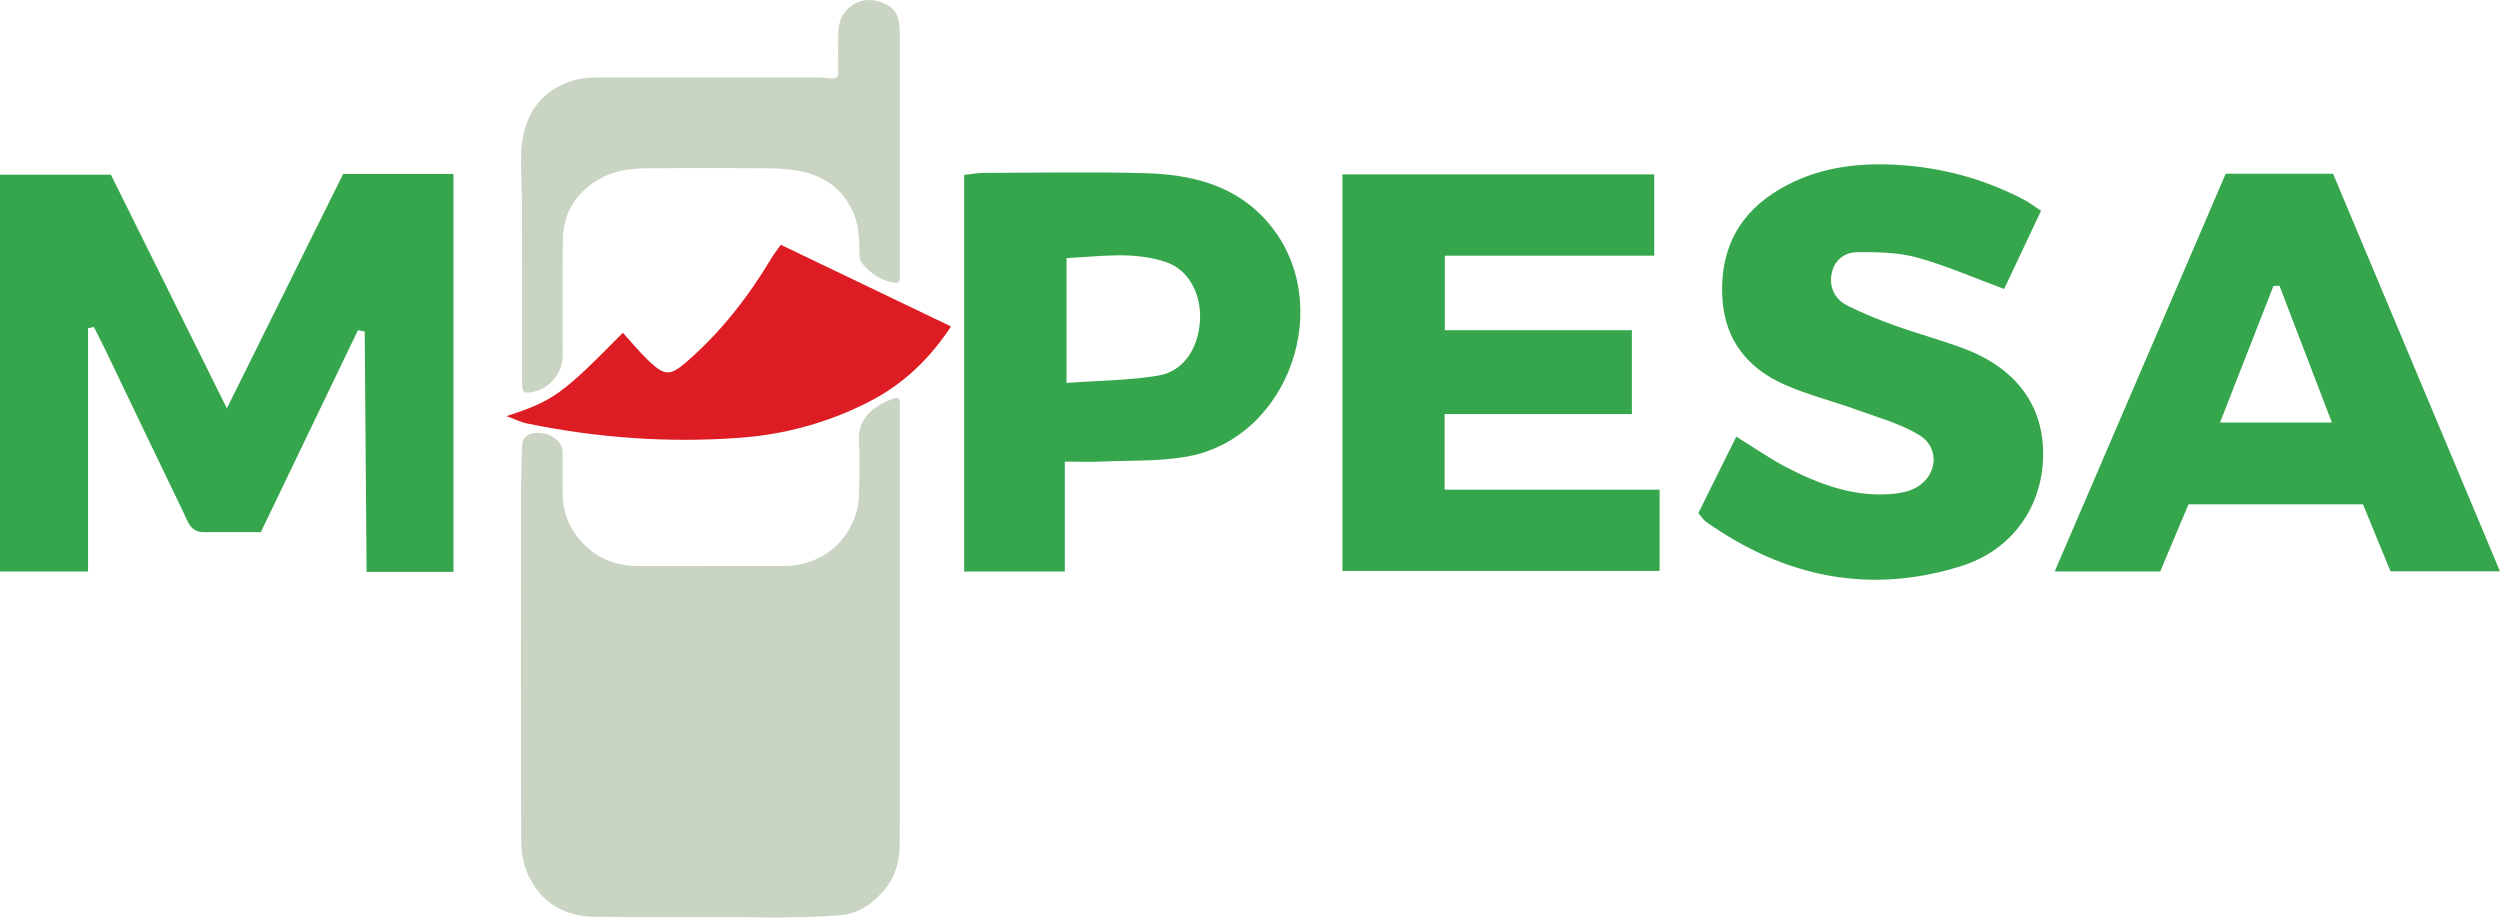 <?xml version="1.0" encoding="UTF-8"?>
<svg id="Layer_2" data-name="Layer 2" xmlns="http://www.w3.org/2000/svg" viewBox="0 0 1418.86 520.75">
  <defs>
    <style>
      .cls-1 {
        fill: #36a64c;
      }

      .cls-2 {
        fill: #de1c24;
      }

      .cls-3 {
        fill: #c9d4c3;
      }
    </style>
  </defs>
  <g id="Layer_1-2" data-name="Layer 1">
    <g>
      <g>
        <path class="cls-1" d="m257.38,324.56h-49.33c-.35-45.64-.71-91.01-1.06-136.38-1.27-.27-2.54-.54-3.81-.81-18.15,37.73-36.3,75.46-55.15,114.64-10.71,0-21.61,0-32.52,0-7.47,0-9.01-6.27-11.4-11.21-14.96-30.88-29.72-61.86-44.57-92.79-2.01-4.18-4.18-8.28-6.27-12.41-1.1.21-2.2.42-3.29.63v138.15H0V99.12h62.92c21.36,43.03,42.82,86.26,65.84,132.63,22.88-46.12,44.42-89.53,66-133.04h62.62v225.84Z"/>
        <path class="cls-1" d="m938.86,98.96v46.13h-118.84v42.3h106.14v47.6h-106.29v42.91h122.04v46.12h-180.02V98.96h176.96Z"/>
        <path class="cls-1" d="m1263.18,98.61h60.94c31.27,74.48,62.66,149.26,94.74,225.66h-62.14c-4.98-12.11-10.24-24.93-15.63-38.05h-99.02c-5.27,12.52-10.52,24.98-16.05,38.11h-59.89c32.67-75.97,64.86-150.86,97.05-225.72Zm30.52,63.58c-1.14.03-2.28.07-3.41.1-9.91,25.34-19.83,50.67-30.33,77.51h63.49c-10.27-26.79-20.01-52.2-29.75-77.61Z"/>
        <path class="cls-1" d="m1158.37,119.64c-7.35,15.57-14.18,30.04-20.94,44.36-17.59-6.49-33.29-13.44-49.67-17.91-10.72-2.93-22.43-3.02-33.69-2.98-7.59.03-13.46,4.96-14.67,12.87-1.18,7.65,2.31,14.1,9.18,17.52,8.62,4.28,17.59,7.96,26.66,11.21,12.82,4.6,26.02,8.15,38.78,12.89,30.25,11.24,45.93,32.55,45.55,61.03-.38,28.65-17.32,53.44-46.31,62.59-52.3,16.51-100.73,6.29-145.09-25.15-1.37-.97-2.3-2.58-4.29-4.88,7.03-14.15,14.14-28.46,21.55-43.38,10.63,6.56,19.26,12.66,28.55,17.46,18.12,9.37,37.05,16.5,57.99,15.2,4.73-.29,9.76-1.04,14.01-2.99,13.47-6.2,15.73-23.02,3.15-30.64-10.69-6.47-23.28-9.89-35.19-14.22-13.62-4.95-27.84-8.46-41.05-14.29-20.79-9.17-33.8-25.08-35.33-48.54-1.65-25.19,7.13-45.79,28.6-59.98,19.45-12.85,41.6-17.05,64.26-16.51,27.53.66,53.98,7.25,78.56,20.2,2.67,1.41,5.09,3.29,9.41,6.12Z"/>
        <path class="cls-1" d="m604.32,262v62.39h-57.12V99.29c4.15-.46,7.55-1.15,10.94-1.16,30.39-.08,60.8-.67,91.16.14,27,.72,52.45,6.63,71.04,28.84,38.03,45.46,11.24,121.9-46.89,132.06-15.89,2.78-32.39,2.07-48.62,2.79-6.03.27-12.08.04-20.51.04Zm.98-44.69c18.57-1.35,35.62-1.37,52.21-4.18,14.22-2.41,22.56-15.33,23.53-31.13.9-14.79-6.27-28.7-18.86-33.09-18.56-6.47-37.62-3.38-56.87-2.41v70.81Z"/>
      </g>
      <g>
        <path class="cls-3" d="m510.66,355.28c0,41.37.07,82.74-.05,124.12-.03,9.34-2.36,18.14-8.56,25.51-6.7,7.96-14.89,13.75-25.43,14.59-11.62.92-23.31,1-34.97,1.23-6.82.13-13.65-.24-20.48-.26-27.91-.05-55.83.2-83.74-.16-17.35-.23-30.66-8.13-37.85-24.17-2.54-5.65-3.74-12.37-3.77-18.61-.26-65.09-.19-130.18-.13-195.28,0-9.7.38-19.39.59-29.09.09-4.2,2.62-6.91,6.9-7.36,5.89-.61,10.98,1.14,14.68,5.81,1.04,1.32,1.41,3.47,1.44,5.25.15,8.16-.06,16.33.1,24.49.24,11.94,5.43,21.68,14.12,29.54,8.25,7.46,18.23,10.39,29.23,10.37,27.36-.04,54.72,0,82.08-.03,19.78-.03,35.81-11.92,41.37-30.87.98-3.33,1.3-6.95,1.36-10.44.18-9.82.54-19.67-.06-29.45-.6-9.86,4.22-16.08,11.88-20.8,2.65-1.64,5.69-2.7,8.65-3.76,1.78-.64,2.66.46,2.63,2.29-.02.99.02,1.99.02,2.98,0,41.37,0,82.74,0,124.11h-.01Z"/>
        <path class="cls-3" d="m510.68,87.04c0,23.05,0,46.1,0,69.16,0,4.39-.31,4.79-4.46,4.01-7.15-1.35-12.66-5.64-17.14-11.03-1.34-1.61-1.39-4.59-1.39-6.95-.02-7.33-.35-14.57-3.33-21.41-5.41-12.41-15.02-20.07-27.93-23.18-6.36-1.53-13.09-2.04-19.65-2.1-23.71-.23-47.43-.24-71.14,0-10.49.11-20.6,2.23-29.4,8.54-10.88,7.8-16.6,18.53-16.78,31.78-.3,21.95-.08,43.9-.09,65.85,0,10.65-8.21,19.8-18.88,21.06-2.96.35-4.14-.67-4.17-3.97-.06-8.04-.02-16.07-.03-24.11,0-26.03.03-52.06-.05-78.09-.03-8.92-.56-17.84-.5-26.76.03-4.6.37-9.3,1.4-13.77,3.76-16.29,13.91-26.71,30.09-30.9,3.89-1.01,8.08-1.19,12.13-1.2,41.69-.08,83.39-.06,125.08-.03,2.52,0,5.05.33,7.57.57,2.67.25,3.78-.82,3.74-3.59-.11-7.28-.13-14.56,0-21.84.11-6.07,1.83-11.54,6.93-15.41,6.5-4.92,13.44-4.44,20.31-1.16,6.23,2.97,7.61,8.87,7.64,15.05.1,23.16.04,46.33.04,69.49h.02Z"/>
      </g>
      <path class="cls-2" d="m287.5,236.18c26.55-8.77,31.18-11.94,66-47.33,4.93,5.4,9.55,11.12,14.84,16.11,8.97,8.45,12.01,8.47,21.28.43,19.45-16.85,35.06-36.88,48.22-58.9,1.32-2.21,2.95-4.23,5.31-7.56,31.79,15.25,63.32,30.37,96.6,46.34-12.57,19.1-27.67,33.09-46.56,42.76-22.92,11.74-47.57,18.52-73.14,20.42-40.5,3.01-80.77.13-120.6-8.04-4.1-.84-7.97-2.79-11.95-4.23Z"/>
    </g>
  </g>
</svg>